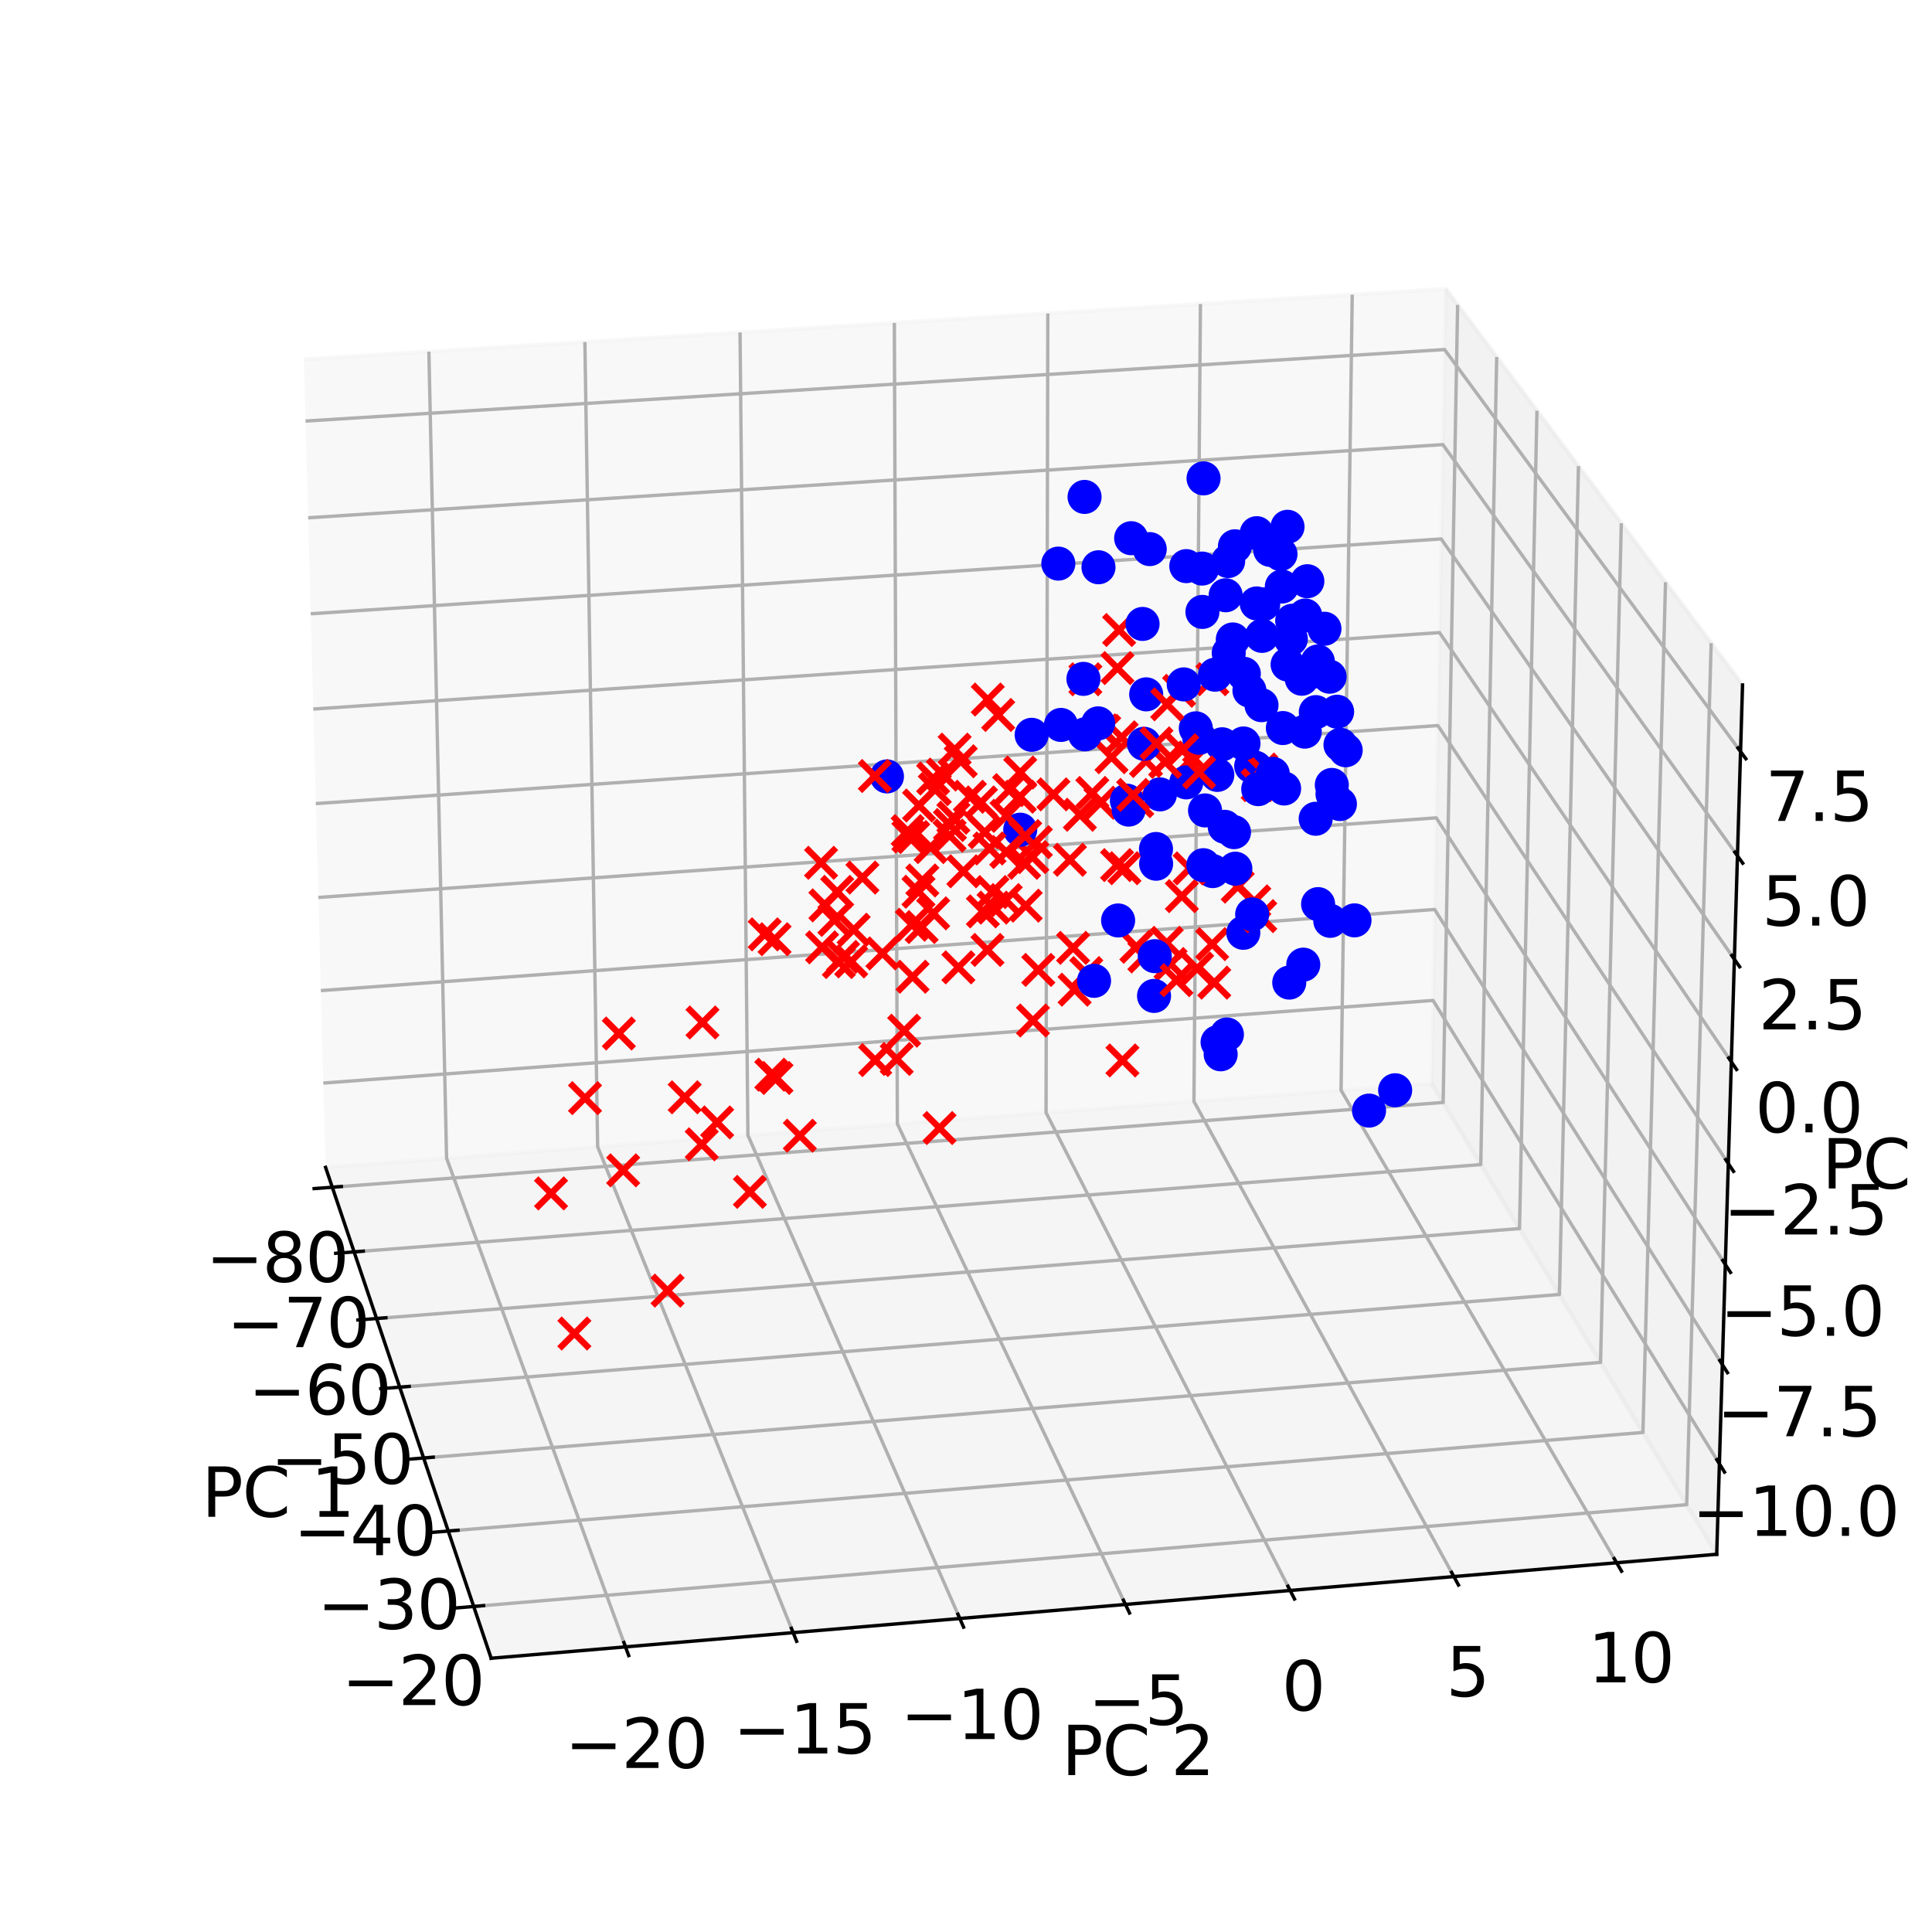 <?xml version="1.0" encoding="utf-8" standalone="no"?>
<!DOCTYPE svg PUBLIC "-//W3C//DTD SVG 1.1//EN"
  "http://www.w3.org/Graphics/SVG/1.1/DTD/svg11.dtd">
<svg xmlns:xlink="http://www.w3.org/1999/xlink" width="457.92pt" height="457.92pt" viewBox="0 0 457.92 457.92" xmlns="http://www.w3.org/2000/svg" version="1.1">
 <defs>
  <style type="text/css">*{stroke-linejoin: round; stroke-linecap: butt}</style>
 </defs>
 <g id="figure_1">
  <g id="patch_1">
   <path d="M 0 457.92 
L 457.92 457.92 
L 457.92 0 
L 0 0 
z
" style="fill: #ffffff"/>
  </g>
  <g id="patch_2">
   <path d="M 7.2 450.72 
L 450.72 450.72 
L 450.72 7.2 
L 7.2 7.2 
z
" style="fill: #ffffff"/>
  </g>
  <g id="pane3d_1">
   <g id="patch_3">
    <path d="M 77.169 276.682 
L 339.308 256.772 
L 342.638 68.471 
L 72.03 85.167 
" style="fill: #f2f2f2; opacity: 0.5; stroke: #f2f2f2; stroke-linejoin: miter"/>
   </g>
  </g>
  <g id="pane3d_2">
   <g id="patch_4">
    <path d="M 339.308 256.772 
L 406.892 368.39 
L 413.012 162.348 
L 342.638 68.471 
" style="fill: #e6e6e6; opacity: 0.5; stroke: #e6e6e6; stroke-linejoin: miter"/>
   </g>
  </g>
  <g id="pane3d_3">
   <g id="patch_5">
    <path d="M 77.169 276.682 
L 116.414 393.036 
L 406.892 368.39 
L 339.308 256.772 
" style="fill: #ececec; opacity: 0.5; stroke: #ececec; stroke-linejoin: miter"/>
   </g>
  </g>
  <g id="grid3d_1">
   <g id="Line3DCollection_1">
    <path d="M 78.758 281.394 
L 342.05 261.301 
L 345.484 72.267 
" style="fill: none; stroke: #b0b0b0; stroke-width: 0.8"/>
    <path d="M 83.927 296.719 
L 350.967 276.028 
L 354.744 84.619 
" style="fill: none; stroke: #b0b0b0; stroke-width: 0.8"/>
    <path d="M 89.253 312.509 
L 360.15 291.193 
L 364.287 97.349 
" style="fill: none; stroke: #b0b0b0; stroke-width: 0.8"/>
    <path d="M 94.742 328.784 
L 369.608 306.814 
L 374.128 110.477 
" style="fill: none; stroke: #b0b0b0; stroke-width: 0.8"/>
    <path d="M 100.403 345.568 
L 379.356 322.914 
L 384.28 124.019 
" style="fill: none; stroke: #b0b0b0; stroke-width: 0.8"/>
    <path d="M 106.244 362.885 
L 389.407 339.513 
L 394.758 137.997 
" style="fill: none; stroke: #b0b0b0; stroke-width: 0.8"/>
    <path d="M 112.273 380.76 
L 399.776 356.637 
L 405.578 152.432 
" style="fill: none; stroke: #b0b0b0; stroke-width: 0.8"/>
   </g>
  </g>
  <g id="grid3d_2">
   <g id="Line3DCollection_2">
    <path d="M 101.651 83.34 
L 105.847 274.504 
L 148.255 390.334 
" style="fill: none; stroke: #b0b0b0; stroke-width: 0.8"/>
    <path d="M 138.629 81.058 
L 141.653 271.785 
L 187.988 386.963 
" style="fill: none; stroke: #b0b0b0; stroke-width: 0.8"/>
    <path d="M 175.404 78.789 
L 177.268 269.08 
L 227.486 383.612 
" style="fill: none; stroke: #b0b0b0; stroke-width: 0.8"/>
    <path d="M 211.977 76.533 
L 212.694 266.389 
L 266.751 380.281 
" style="fill: none; stroke: #b0b0b0; stroke-width: 0.8"/>
    <path d="M 248.351 74.288 
L 247.933 263.712 
L 305.785 376.969 
" style="fill: none; stroke: #b0b0b0; stroke-width: 0.8"/>
    <path d="M 284.526 72.056 
L 282.987 261.05 
L 344.59 373.676 
" style="fill: none; stroke: #b0b0b0; stroke-width: 0.8"/>
    <path d="M 320.506 69.836 
L 317.855 258.401 
L 383.169 370.403 
" style="fill: none; stroke: #b0b0b0; stroke-width: 0.8"/>
   </g>
  </g>
  <g id="grid3d_3">
   <g id="Line3DCollection_3">
    <path d="M 407.529 346.952 
L 339.656 237.117 
L 76.633 256.703 
" style="fill: none; stroke: #b0b0b0; stroke-width: 0.8"/>
    <path d="M 408.228 323.421 
L 340.037 215.56 
L 76.045 234.788 
" style="fill: none; stroke: #b0b0b0; stroke-width: 0.8"/>
    <path d="M 408.933 299.699 
L 340.421 193.846 
L 75.452 212.71 
" style="fill: none; stroke: #b0b0b0; stroke-width: 0.8"/>
    <path d="M 409.643 275.783 
L 340.808 171.973 
L 74.855 190.466 
" style="fill: none; stroke: #b0b0b0; stroke-width: 0.8"/>
    <path d="M 410.359 251.671 
L 341.197 149.938 
L 74.254 168.055 
" style="fill: none; stroke: #b0b0b0; stroke-width: 0.8"/>
    <path d="M 411.081 227.361 
L 341.59 127.74 
L 73.648 145.475 
" style="fill: none; stroke: #b0b0b0; stroke-width: 0.8"/>
    <path d="M 411.809 202.849 
L 341.986 105.378 
L 73.038 122.724 
" style="fill: none; stroke: #b0b0b0; stroke-width: 0.8"/>
    <path d="M 412.544 178.134 
L 342.384 82.85 
L 72.422 99.801 
" style="fill: none; stroke: #b0b0b0; stroke-width: 0.8"/>
   </g>
  </g>
  <g id="axis3d_1">
   <g id="line2d_1">
    <path d="M 77.169 276.682 
L 116.414 393.036 
" style="fill: none; stroke: #000000; stroke-width: 0.8; stroke-linecap: square"/>
   </g>
   <g id="xtick_1">
    <g id="line2d_2">
     <path d="M 80.906 281.23 
L 74.46 281.722 
" style="fill: none; stroke: #000000; stroke-width: 0.8; stroke-linecap: square"/>
    </g>
    <g id="text_1">
     <!-- −80 -->
     <g transform="translate(48.759 303.834) scale(0.16 -0.16)">
      <defs>
       <path id="DejaVuSans-2212" d="M 678 2272 
L 4684 2272 
L 4684 1741 
L 678 1741 
L 678 2272 
z
" transform="scale(0.016)"/>
       <path id="DejaVuSans-38" d="M 2034 2216 
Q 1584 2216 1326 1975 
Q 1069 1734 1069 1313 
Q 1069 891 1326 650 
Q 1584 409 2034 409 
Q 2484 409 2743 651 
Q 3003 894 3003 1313 
Q 3003 1734 2745 1975 
Q 2488 2216 2034 2216 
z
M 1403 2484 
Q 997 2584 770 2862 
Q 544 3141 544 3541 
Q 544 4100 942 4425 
Q 1341 4750 2034 4750 
Q 2731 4750 3128 4425 
Q 3525 4100 3525 3541 
Q 3525 3141 3298 2862 
Q 3072 2584 2669 2484 
Q 3125 2378 3379 2068 
Q 3634 1759 3634 1313 
Q 3634 634 3220 271 
Q 2806 -91 2034 -91 
Q 1263 -91 848 271 
Q 434 634 434 1313 
Q 434 1759 690 2068 
Q 947 2378 1403 2484 
z
M 1172 3481 
Q 1172 3119 1398 2916 
Q 1625 2713 2034 2713 
Q 2441 2713 2670 2916 
Q 2900 3119 2900 3481 
Q 2900 3844 2670 4047 
Q 2441 4250 2034 4250 
Q 1625 4250 1398 4047 
Q 1172 3844 1172 3481 
z
" transform="scale(0.016)"/>
       <path id="DejaVuSans-30" d="M 2034 4250 
Q 1547 4250 1301 3770 
Q 1056 3291 1056 2328 
Q 1056 1369 1301 889 
Q 1547 409 2034 409 
Q 2525 409 2770 889 
Q 3016 1369 3016 2328 
Q 3016 3291 2770 3770 
Q 2525 4250 2034 4250 
z
M 2034 4750 
Q 2819 4750 3233 4129 
Q 3647 3509 3647 2328 
Q 3647 1150 3233 529 
Q 2819 -91 2034 -91 
Q 1250 -91 836 529 
Q 422 1150 422 2328 
Q 422 3509 836 4129 
Q 1250 4750 2034 4750 
z
" transform="scale(0.016)"/>
      </defs>
      <use xlink:href="#DejaVuSans-2212"/>
      <use xlink:href="#DejaVuSans-38" transform="translate(83.789 0)"/>
      <use xlink:href="#DejaVuSans-30" transform="translate(147.412 0)"/>
     </g>
    </g>
   </g>
   <g id="xtick_2">
    <g id="line2d_3">
     <path d="M 86.106 296.55 
L 79.566 297.057 
" style="fill: none; stroke: #000000; stroke-width: 0.8; stroke-linecap: square"/>
    </g>
    <g id="text_2">
     <!-- −70 -->
     <g transform="translate(53.73 319.304) scale(0.16 -0.16)">
      <defs>
       <path id="DejaVuSans-37" d="M 525 4666 
L 3525 4666 
L 3525 4397 
L 1831 0 
L 1172 0 
L 2766 4134 
L 525 4134 
L 525 4666 
z
" transform="scale(0.016)"/>
      </defs>
      <use xlink:href="#DejaVuSans-2212"/>
      <use xlink:href="#DejaVuSans-37" transform="translate(83.789 0)"/>
      <use xlink:href="#DejaVuSans-30" transform="translate(147.412 0)"/>
     </g>
    </g>
   </g>
   <g id="xtick_3">
    <g id="line2d_4">
     <path d="M 91.464 312.335 
L 84.828 312.857 
" style="fill: none; stroke: #000000; stroke-width: 0.8; stroke-linecap: square"/>
    </g>
    <g id="text_3">
     <!-- −60 -->
     <g transform="translate(58.85 335.242) scale(0.16 -0.16)">
      <defs>
       <path id="DejaVuSans-36" d="M 2113 2584 
Q 1688 2584 1439 2293 
Q 1191 2003 1191 1497 
Q 1191 994 1439 701 
Q 1688 409 2113 409 
Q 2538 409 2786 701 
Q 3034 994 3034 1497 
Q 3034 2003 2786 2293 
Q 2538 2584 2113 2584 
z
M 3366 4563 
L 3366 3988 
Q 3128 4100 2886 4159 
Q 2644 4219 2406 4219 
Q 1781 4219 1451 3797 
Q 1122 3375 1075 2522 
Q 1259 2794 1537 2939 
Q 1816 3084 2150 3084 
Q 2853 3084 3261 2657 
Q 3669 2231 3669 1497 
Q 3669 778 3244 343 
Q 2819 -91 2113 -91 
Q 1303 -91 875 529 
Q 447 1150 447 2328 
Q 447 3434 972 4092 
Q 1497 4750 2381 4750 
Q 2619 4750 2861 4703 
Q 3103 4656 3366 4563 
z
" transform="scale(0.016)"/>
      </defs>
      <use xlink:href="#DejaVuSans-2212"/>
      <use xlink:href="#DejaVuSans-36" transform="translate(83.789 0)"/>
      <use xlink:href="#DejaVuSans-30" transform="translate(147.412 0)"/>
     </g>
    </g>
   </g>
   <g id="xtick_4">
    <g id="line2d_5">
     <path d="M 96.987 328.605 
L 90.251 329.143 
" style="fill: none; stroke: #000000; stroke-width: 0.8; stroke-linecap: square"/>
    </g>
    <g id="text_4">
     <!-- −50 -->
     <g transform="translate(64.129 351.67) scale(0.16 -0.16)">
      <defs>
       <path id="DejaVuSans-35" d="M 691 4666 
L 3169 4666 
L 3169 4134 
L 1269 4134 
L 1269 2991 
Q 1406 3038 1543 3061 
Q 1681 3084 1819 3084 
Q 2600 3084 3056 2656 
Q 3513 2228 3513 1497 
Q 3513 744 3044 326 
Q 2575 -91 1722 -91 
Q 1428 -91 1123 -41 
Q 819 9 494 109 
L 494 744 
Q 775 591 1075 516 
Q 1375 441 1709 441 
Q 2250 441 2565 725 
Q 2881 1009 2881 1497 
Q 2881 1984 2565 2268 
Q 2250 2553 1709 2553 
Q 1456 2553 1204 2497 
Q 953 2441 691 2322 
L 691 4666 
z
" transform="scale(0.016)"/>
      </defs>
      <use xlink:href="#DejaVuSans-2212"/>
      <use xlink:href="#DejaVuSans-35" transform="translate(83.789 0)"/>
      <use xlink:href="#DejaVuSans-30" transform="translate(147.412 0)"/>
     </g>
    </g>
   </g>
   <g id="xtick_5">
    <g id="line2d_6">
     <path d="M 102.682 345.383 
L 95.844 345.938 
" style="fill: none; stroke: #000000; stroke-width: 0.8; stroke-linecap: square"/>
    </g>
    <g id="text_5">
     <!-- −40 -->
     <g transform="translate(69.572 368.611) scale(0.16 -0.16)">
      <defs>
       <path id="DejaVuSans-34" d="M 2419 4116 
L 825 1625 
L 2419 1625 
L 2419 4116 
z
M 2253 4666 
L 3047 4666 
L 3047 1625 
L 3713 1625 
L 3713 1100 
L 3047 1100 
L 3047 0 
L 2419 0 
L 2419 1100 
L 313 1100 
L 313 1709 
L 2253 4666 
z
" transform="scale(0.016)"/>
      </defs>
      <use xlink:href="#DejaVuSans-2212"/>
      <use xlink:href="#DejaVuSans-34" transform="translate(83.789 0)"/>
      <use xlink:href="#DejaVuSans-30" transform="translate(147.412 0)"/>
     </g>
    </g>
   </g>
   <g id="xtick_6">
    <g id="line2d_7">
     <path d="M 108.558 362.694 
L 101.614 363.267 
" style="fill: none; stroke: #000000; stroke-width: 0.8; stroke-linecap: square"/>
    </g>
    <g id="text_6">
     <!-- −30 -->
     <g transform="translate(75.188 386.089) scale(0.16 -0.16)">
      <defs>
       <path id="DejaVuSans-33" d="M 2597 2516 
Q 3050 2419 3304 2112 
Q 3559 1806 3559 1356 
Q 3559 666 3084 287 
Q 2609 -91 1734 -91 
Q 1441 -91 1130 -33 
Q 819 25 488 141 
L 488 750 
Q 750 597 1062 519 
Q 1375 441 1716 441 
Q 2309 441 2620 675 
Q 2931 909 2931 1356 
Q 2931 1769 2642 2001 
Q 2353 2234 1838 2234 
L 1294 2234 
L 1294 2753 
L 1863 2753 
Q 2328 2753 2575 2939 
Q 2822 3125 2822 3475 
Q 2822 3834 2567 4026 
Q 2313 4219 1838 4219 
Q 1578 4219 1281 4162 
Q 984 4106 628 3988 
L 628 4550 
Q 988 4650 1302 4700 
Q 1616 4750 1894 4750 
Q 2613 4750 3031 4423 
Q 3450 4097 3450 3541 
Q 3450 3153 3228 2886 
Q 3006 2619 2597 2516 
z
" transform="scale(0.016)"/>
      </defs>
      <use xlink:href="#DejaVuSans-2212"/>
      <use xlink:href="#DejaVuSans-33" transform="translate(83.789 0)"/>
      <use xlink:href="#DejaVuSans-30" transform="translate(147.412 0)"/>
     </g>
    </g>
   </g>
   <g id="xtick_7">
    <g id="line2d_8">
     <path d="M 114.623 380.562 
L 107.571 381.154 
" style="fill: none; stroke: #000000; stroke-width: 0.8; stroke-linecap: square"/>
    </g>
    <g id="text_7">
     <!-- −20 -->
     <g transform="translate(80.985 404.131) scale(0.16 -0.16)">
      <defs>
       <path id="DejaVuSans-32" d="M 1228 531 
L 3431 531 
L 3431 0 
L 469 0 
L 469 531 
Q 828 903 1448 1529 
Q 2069 2156 2228 2338 
Q 2531 2678 2651 2914 
Q 2772 3150 2772 3378 
Q 2772 3750 2511 3984 
Q 2250 4219 1831 4219 
Q 1534 4219 1204 4116 
Q 875 4013 500 3803 
L 500 4441 
Q 881 4594 1212 4672 
Q 1544 4750 1819 4750 
Q 2544 4750 2975 4387 
Q 3406 4025 3406 3419 
Q 3406 3131 3298 2873 
Q 3191 2616 2906 2266 
Q 2828 2175 2409 1742 
Q 1991 1309 1228 531 
z
" transform="scale(0.016)"/>
      </defs>
      <use xlink:href="#DejaVuSans-2212"/>
      <use xlink:href="#DejaVuSans-32" transform="translate(83.789 0)"/>
      <use xlink:href="#DejaVuSans-30" transform="translate(147.412 0)"/>
     </g>
    </g>
   </g>
   <g id="text_8">
    <!-- PC 1 -->
    <g transform="translate(47.784 359.507) scale(0.16 -0.16)">
     <defs>
      <path id="DejaVuSans-50" d="M 1259 4147 
L 1259 2394 
L 2053 2394 
Q 2494 2394 2734 2622 
Q 2975 2850 2975 3272 
Q 2975 3691 2734 3919 
Q 2494 4147 2053 4147 
L 1259 4147 
z
M 628 4666 
L 2053 4666 
Q 2838 4666 3239 4311 
Q 3641 3956 3641 3272 
Q 3641 2581 3239 2228 
Q 2838 1875 2053 1875 
L 1259 1875 
L 1259 0 
L 628 0 
L 628 4666 
z
" transform="scale(0.016)"/>
      <path id="DejaVuSans-43" d="M 4122 4306 
L 4122 3641 
Q 3803 3938 3442 4084 
Q 3081 4231 2675 4231 
Q 1875 4231 1450 3742 
Q 1025 3253 1025 2328 
Q 1025 1406 1450 917 
Q 1875 428 2675 428 
Q 3081 428 3442 575 
Q 3803 722 4122 1019 
L 4122 359 
Q 3791 134 3420 21 
Q 3050 -91 2638 -91 
Q 1578 -91 968 557 
Q 359 1206 359 2328 
Q 359 3453 968 4101 
Q 1578 4750 2638 4750 
Q 3056 4750 3426 4639 
Q 3797 4528 4122 4306 
z
" transform="scale(0.016)"/>
      <path id="DejaVuSans-20" transform="scale(0.016)"/>
      <path id="DejaVuSans-31" d="M 794 531 
L 1825 531 
L 1825 4091 
L 703 3866 
L 703 4441 
L 1819 4666 
L 2450 4666 
L 2450 531 
L 3481 531 
L 3481 0 
L 794 0 
L 794 531 
z
" transform="scale(0.016)"/>
     </defs>
     <use xlink:href="#DejaVuSans-50"/>
     <use xlink:href="#DejaVuSans-43" transform="translate(60.303 0)"/>
     <use xlink:href="#DejaVuSans-20" transform="translate(130.127 0)"/>
     <use xlink:href="#DejaVuSans-31" transform="translate(161.914 0)"/>
    </g>
   </g>
  </g>
  <g id="axis3d_2">
   <g id="line2d_9">
    <path d="M 406.892 368.39 
L 116.414 393.036 
" style="fill: none; stroke: #000000; stroke-width: 0.8; stroke-linecap: square"/>
   </g>
   <g id="xtick_8">
    <g id="line2d_10">
     <path d="M 147.877 389.303 
L 149.012 392.402 
" style="fill: none; stroke: #000000; stroke-width: 0.8; stroke-linecap: square"/>
    </g>
    <g id="text_9">
     <!-- −20 -->
     <g transform="translate(133.883 419.039) scale(0.16 -0.16)">
      <use xlink:href="#DejaVuSans-2212"/>
      <use xlink:href="#DejaVuSans-32" transform="translate(83.789 0)"/>
      <use xlink:href="#DejaVuSans-30" transform="translate(147.412 0)"/>
     </g>
    </g>
   </g>
   <g id="xtick_9">
    <g id="line2d_11">
     <path d="M 187.576 385.938 
L 188.815 389.018 
" style="fill: none; stroke: #000000; stroke-width: 0.8; stroke-linecap: square"/>
    </g>
    <g id="text_10">
     <!-- −15 -->
     <g transform="translate(173.764 415.606) scale(0.16 -0.16)">
      <use xlink:href="#DejaVuSans-2212"/>
      <use xlink:href="#DejaVuSans-31" transform="translate(83.789 0)"/>
      <use xlink:href="#DejaVuSans-35" transform="translate(147.412 0)"/>
     </g>
    </g>
   </g>
   <g id="xtick_10">
    <g id="line2d_12">
     <path d="M 227.04 382.593 
L 228.382 385.655 
" style="fill: none; stroke: #000000; stroke-width: 0.8; stroke-linecap: square"/>
    </g>
    <g id="text_11">
     <!-- −10 -->
     <g transform="translate(213.409 412.193) scale(0.16 -0.16)">
      <use xlink:href="#DejaVuSans-2212"/>
      <use xlink:href="#DejaVuSans-31" transform="translate(83.789 0)"/>
      <use xlink:href="#DejaVuSans-30" transform="translate(147.412 0)"/>
     </g>
    </g>
   </g>
   <g id="xtick_11">
    <g id="line2d_13">
     <path d="M 266.271 379.268 
L 267.715 382.312 
" style="fill: none; stroke: #000000; stroke-width: 0.8; stroke-linecap: square"/>
    </g>
    <g id="text_12">
     <!-- −5 -->
     <g transform="translate(257.908 408.8) scale(0.16 -0.16)">
      <use xlink:href="#DejaVuSans-2212"/>
      <use xlink:href="#DejaVuSans-35" transform="translate(83.789 0)"/>
     </g>
    </g>
   </g>
   <g id="xtick_12">
    <g id="line2d_14">
     <path d="M 305.271 375.962 
L 306.817 378.988 
" style="fill: none; stroke: #000000; stroke-width: 0.8; stroke-linecap: square"/>
    </g>
    <g id="text_13">
     <!-- 0 -->
     <g transform="translate(303.788 405.427) scale(0.16 -0.16)">
      <use xlink:href="#DejaVuSans-30"/>
     </g>
    </g>
   </g>
   <g id="xtick_13">
    <g id="line2d_15">
     <path d="M 344.043 372.675 
L 345.688 375.684 
" style="fill: none; stroke: #000000; stroke-width: 0.8; stroke-linecap: square"/>
    </g>
    <g id="text_14">
     <!-- 5 -->
     <g transform="translate(342.734 402.073) scale(0.16 -0.16)">
      <use xlink:href="#DejaVuSans-35"/>
     </g>
    </g>
   </g>
   <g id="xtick_14">
    <g id="line2d_16">
     <path d="M 382.588 369.408 
L 384.332 372.399 
" style="fill: none; stroke: #000000; stroke-width: 0.8; stroke-linecap: square"/>
    </g>
    <g id="text_15">
     <!-- 10 -->
     <g transform="translate(376.362 398.74) scale(0.16 -0.16)">
      <use xlink:href="#DejaVuSans-31"/>
      <use xlink:href="#DejaVuSans-30" transform="translate(63.623 0)"/>
     </g>
    </g>
   </g>
   <g id="text_16">
    <!-- PC 2 -->
    <g transform="translate(251.615 420.737) scale(0.16 -0.16)">
     <use xlink:href="#DejaVuSans-50"/>
     <use xlink:href="#DejaVuSans-43" transform="translate(60.303 0)"/>
     <use xlink:href="#DejaVuSans-20" transform="translate(130.127 0)"/>
     <use xlink:href="#DejaVuSans-32" transform="translate(161.914 0)"/>
    </g>
   </g>
  </g>
  <g id="axis3d_3">
   <g id="line2d_17">
    <path d="M 406.892 368.39 
L 413.012 162.348 
" style="fill: none; stroke: #000000; stroke-width: 0.8; stroke-linecap: square"/>
   </g>
   <g id="xtick_15">
    <g id="line2d_18">
     <path d="M 406.926 345.976 
L 408.738 348.909 
" style="fill: none; stroke: #000000; stroke-width: 0.8; stroke-linecap: square"/>
    </g>
    <g id="text_17">
     <!-- −10.0 -->
     <g transform="translate(401.05 364.029) scale(0.16 -0.16)">
      <defs>
       <path id="DejaVuSans-2e" d="M 684 794 
L 1344 794 
L 1344 0 
L 684 0 
L 684 794 
z
" transform="scale(0.016)"/>
      </defs>
      <use xlink:href="#DejaVuSans-2212"/>
      <use xlink:href="#DejaVuSans-31" transform="translate(83.789 0)"/>
      <use xlink:href="#DejaVuSans-30" transform="translate(147.412 0)"/>
      <use xlink:href="#DejaVuSans-2e" transform="translate(211.035 0)"/>
      <use xlink:href="#DejaVuSans-30" transform="translate(242.822 0)"/>
     </g>
    </g>
   </g>
   <g id="xtick_16">
    <g id="line2d_19">
     <path d="M 407.622 322.462 
L 409.444 325.344 
" style="fill: none; stroke: #000000; stroke-width: 0.8; stroke-linecap: square"/>
    </g>
    <g id="text_18">
     <!-- −7.5 -->
     <g transform="translate(406.915 340.412) scale(0.16 -0.16)">
      <use xlink:href="#DejaVuSans-2212"/>
      <use xlink:href="#DejaVuSans-37" transform="translate(83.789 0)"/>
      <use xlink:href="#DejaVuSans-2e" transform="translate(147.412 0)"/>
      <use xlink:href="#DejaVuSans-35" transform="translate(179.199 0)"/>
     </g>
    </g>
   </g>
   <g id="xtick_17">
    <g id="line2d_20">
     <path d="M 408.323 298.758 
L 410.154 301.587 
" style="fill: none; stroke: #000000; stroke-width: 0.8; stroke-linecap: square"/>
    </g>
    <g id="text_19">
     <!-- −5.0 -->
     <g transform="translate(407.697 316.602) scale(0.16 -0.16)">
      <use xlink:href="#DejaVuSans-2212"/>
      <use xlink:href="#DejaVuSans-35" transform="translate(83.789 0)"/>
      <use xlink:href="#DejaVuSans-2e" transform="translate(147.412 0)"/>
      <use xlink:href="#DejaVuSans-30" transform="translate(179.199 0)"/>
     </g>
    </g>
   </g>
   <g id="xtick_18">
    <g id="line2d_21">
     <path d="M 409.031 274.86 
L 410.871 277.635 
" style="fill: none; stroke: #000000; stroke-width: 0.8; stroke-linecap: square"/>
    </g>
    <g id="text_20">
     <!-- −2.5 -->
     <g transform="translate(408.486 292.596) scale(0.16 -0.16)">
      <use xlink:href="#DejaVuSans-2212"/>
      <use xlink:href="#DejaVuSans-32" transform="translate(83.789 0)"/>
      <use xlink:href="#DejaVuSans-2e" transform="translate(147.412 0)"/>
      <use xlink:href="#DejaVuSans-35" transform="translate(179.199 0)"/>
     </g>
    </g>
   </g>
   <g id="xtick_19">
    <g id="line2d_22">
     <path d="M 409.744 250.766 
L 411.594 253.487 
" style="fill: none; stroke: #000000; stroke-width: 0.8; stroke-linecap: square"/>
    </g>
    <g id="text_21">
     <!-- 0.0 -->
     <g transform="translate(415.984 268.393) scale(0.16 -0.16)">
      <use xlink:href="#DejaVuSans-30"/>
      <use xlink:href="#DejaVuSans-2e" transform="translate(63.623 0)"/>
      <use xlink:href="#DejaVuSans-30" transform="translate(95.41 0)"/>
     </g>
    </g>
   </g>
   <g id="xtick_20">
    <g id="line2d_23">
     <path d="M 410.463 226.474 
L 412.322 229.14 
" style="fill: none; stroke: #000000; stroke-width: 0.8; stroke-linecap: square"/>
    </g>
    <g id="text_22">
     <!-- 2.5 -->
     <g transform="translate(416.785 243.99) scale(0.16 -0.16)">
      <use xlink:href="#DejaVuSans-32"/>
      <use xlink:href="#DejaVuSans-2e" transform="translate(63.623 0)"/>
      <use xlink:href="#DejaVuSans-35" transform="translate(95.41 0)"/>
     </g>
    </g>
   </g>
   <g id="xtick_21">
    <g id="line2d_24">
     <path d="M 411.187 201.981 
L 413.057 204.59 
" style="fill: none; stroke: #000000; stroke-width: 0.8; stroke-linecap: square"/>
    </g>
    <g id="text_23">
     <!-- 5.0 -->
     <g transform="translate(417.593 219.384) scale(0.16 -0.16)">
      <use xlink:href="#DejaVuSans-35"/>
      <use xlink:href="#DejaVuSans-2e" transform="translate(63.623 0)"/>
      <use xlink:href="#DejaVuSans-30" transform="translate(95.41 0)"/>
     </g>
    </g>
   </g>
   <g id="xtick_22">
    <g id="line2d_25">
     <path d="M 411.918 177.285 
L 413.798 179.837 
" style="fill: none; stroke: #000000; stroke-width: 0.8; stroke-linecap: square"/>
    </g>
    <g id="text_24">
     <!-- 7.5 -->
     <g transform="translate(418.408 194.572) scale(0.16 -0.16)">
      <use xlink:href="#DejaVuSans-37"/>
      <use xlink:href="#DejaVuSans-2e" transform="translate(63.623 0)"/>
      <use xlink:href="#DejaVuSans-35" transform="translate(95.41 0)"/>
     </g>
    </g>
   </g>
   <g id="text_25">
    <!-- PC 3 -->
    <g transform="translate(431.846 281.69) scale(0.16 -0.16)">
     <use xlink:href="#DejaVuSans-50"/>
     <use xlink:href="#DejaVuSans-43" transform="translate(60.303 0)"/>
     <use xlink:href="#DejaVuSans-20" transform="translate(130.127 0)"/>
     <use xlink:href="#DejaVuSans-33" transform="translate(161.914 0)"/>
    </g>
   </g>
  </g>
  <g id="axes_1">
   <g id="Path3DCollection_1">
    <defs>
     <path id="m366eaba059" d="M 0 3.536 
C 0.938 3.536 1.837 3.163 2.5 2.5 
C 3.163 1.837 3.536 0.938 3.536 0 
C 3.536 -0.938 3.163 -1.837 2.5 -2.5 
C 1.837 -3.163 0.938 -3.536 0 -3.536 
C -0.938 -3.536 -1.837 -3.163 -2.5 -2.5 
C -3.163 -1.837 -3.536 -0.938 -3.536 0 
C -3.536 0.938 -3.163 1.837 -2.5 2.5 
C -1.837 3.163 -0.938 3.536 0 3.536 
z
" style="stroke: #0000ff"/>
    </defs>
    <g clip-path="url(#p637561c7a5)">
     <use xlink:href="#m366eaba059" x="330.676" y="258.413" style="fill: #0000ff; stroke: #0000ff"/>
    </g>
   </g>
   <g id="Path3DCollection_2">
    <g clip-path="url(#p637561c7a5)">
     <use xlink:href="#m366eaba059" x="324.488" y="263.232" style="fill: #0000ff; stroke: #0000ff"/>
    </g>
   </g>
   <g id="Path3DCollection_3">
    <g clip-path="url(#p637561c7a5)">
     <use xlink:href="#m366eaba059" x="318.953" y="177.824" style="fill: #0000ff; stroke: #0000ff"/>
    </g>
   </g>
   <g id="Path3DCollection_4">
    <g clip-path="url(#p637561c7a5)">
     <use xlink:href="#m366eaba059" x="317.715" y="176.534" style="fill: #0000ff; stroke: #0000ff"/>
    </g>
   </g>
   <g id="Path3DCollection_5">
    <g clip-path="url(#p637561c7a5)">
     <use xlink:href="#m366eaba059" x="317.587" y="190.572" style="fill: #0000ff; stroke: #0000ff"/>
    </g>
   </g>
   <g id="Path3DCollection_6">
    <defs>
     <path id="m3feb214435" d="M -3.536 3.536 
L 3.536 -3.536 
M -3.536 -3.536 
L 3.536 3.536 
" style="stroke: #ff0000; stroke-width: 1.5"/>
    </defs>
    <g clip-path="url(#p637561c7a5)">
     <use xlink:href="#m3feb214435" x="287.302" y="223.781" style="fill: #ff0000; stroke: #ff0000; stroke-width: 1.5"/>
    </g>
   </g>
   <g id="Path3DCollection_7">
    <g clip-path="url(#p637561c7a5)">
     <use xlink:href="#m366eaba059" x="304.063" y="172.56" style="fill: #0000ff; stroke: #0000ff"/>
    </g>
   </g>
   <g id="Path3DCollection_8">
    <g clip-path="url(#p637561c7a5)">
     <use xlink:href="#m366eaba059" x="315.148" y="160.395" style="fill: #0000ff; stroke: #0000ff"/>
    </g>
   </g>
   <g id="Path3DCollection_9">
    <g clip-path="url(#p637561c7a5)">
     <use xlink:href="#m366eaba059" x="321.042" y="218.144" style="fill: #0000ff; stroke: #0000ff"/>
    </g>
   </g>
   <g id="Path3DCollection_10">
    <g clip-path="url(#p637561c7a5)">
     <use xlink:href="#m366eaba059" x="294.686" y="221.097" style="fill: #0000ff; stroke: #0000ff"/>
    </g>
   </g>
   <g id="Path3DCollection_11">
    <g clip-path="url(#p637561c7a5)">
     <use xlink:href="#m3feb214435" x="279.459" y="163.733" style="fill: #ff0000; stroke: #ff0000; stroke-width: 1.5"/>
    </g>
   </g>
   <g id="Path3DCollection_12">
    <g clip-path="url(#p637561c7a5)">
     <use xlink:href="#m366eaba059" x="311.87" y="168.787" style="fill: #0000ff; stroke: #0000ff"/>
    </g>
   </g>
   <g id="Path3DCollection_13">
    <g clip-path="url(#p637561c7a5)">
     <use xlink:href="#m3feb214435" x="277.445" y="228.49" style="fill: #ff0000; stroke: #ff0000; stroke-width: 1.5"/>
    </g>
   </g>
   <g id="Path3DCollection_14">
    <g clip-path="url(#p637561c7a5)">
     <use xlink:href="#m366eaba059" x="296.56" y="181.575" style="fill: #0000ff; stroke: #0000ff"/>
    </g>
   </g>
   <g id="Path3DCollection_15">
    <g clip-path="url(#p637561c7a5)">
     <use xlink:href="#m3feb214435" x="293.361" y="210.158" style="fill: #ff0000; stroke: #ff0000; stroke-width: 1.5"/>
    </g>
   </g>
   <g id="Path3DCollection_16">
    <g clip-path="url(#p637561c7a5)">
     <use xlink:href="#m366eaba059" x="313.921" y="149.024" style="fill: #0000ff; stroke: #0000ff"/>
    </g>
   </g>
   <g id="Path3DCollection_17">
    <g clip-path="url(#p637561c7a5)">
     <use xlink:href="#m366eaba059" x="283.43" y="172.629" style="fill: #0000ff; stroke: #0000ff"/>
    </g>
   </g>
   <g id="Path3DCollection_18">
    <g clip-path="url(#p637561c7a5)">
     <use xlink:href="#m3feb214435" x="287.799" y="232.908" style="fill: #ff0000; stroke: #ff0000; stroke-width: 1.5"/>
    </g>
   </g>
   <g id="Path3DCollection_19">
    <g clip-path="url(#p637561c7a5)">
     <use xlink:href="#m366eaba059" x="312.413" y="214.293" style="fill: #0000ff; stroke: #0000ff"/>
    </g>
   </g>
   <g id="Path3DCollection_20">
    <g clip-path="url(#p637561c7a5)">
     <use xlink:href="#m366eaba059" x="311.842" y="194.059" style="fill: #0000ff; stroke: #0000ff"/>
    </g>
   </g>
   <g id="Path3DCollection_21">
    <g clip-path="url(#p637561c7a5)">
     <use xlink:href="#m366eaba059" x="297.578" y="181.975" style="fill: #0000ff; stroke: #0000ff"/>
    </g>
   </g>
   <g id="Path3DCollection_22">
    <g clip-path="url(#p637561c7a5)">
     <use xlink:href="#m3feb214435" x="298.701" y="217.139" style="fill: #ff0000; stroke: #ff0000; stroke-width: 1.5"/>
    </g>
   </g>
   <g id="Path3DCollection_23">
    <g clip-path="url(#p637561c7a5)">
     <use xlink:href="#m366eaba059" x="308.902" y="228.641" style="fill: #0000ff; stroke: #0000ff"/>
    </g>
   </g>
   <g id="Path3DCollection_24">
    <g clip-path="url(#p637561c7a5)">
     <use xlink:href="#m366eaba059" x="316.923" y="168.692" style="fill: #0000ff; stroke: #0000ff"/>
    </g>
   </g>
   <g id="Path3DCollection_25">
    <g clip-path="url(#p637561c7a5)">
     <use xlink:href="#m3feb214435" x="298.943" y="182.394" style="fill: #ff0000; stroke: #ff0000; stroke-width: 1.5"/>
    </g>
   </g>
   <g id="Path3DCollection_26">
    <g clip-path="url(#p637561c7a5)">
     <use xlink:href="#m3feb214435" x="298.085" y="186.092" style="fill: #ff0000; stroke: #ff0000; stroke-width: 1.5"/>
    </g>
   </g>
   <g id="Path3DCollection_27">
    <g clip-path="url(#p637561c7a5)">
     <use xlink:href="#m3feb214435" x="254.34" y="224.655" style="fill: #ff0000; stroke: #ff0000; stroke-width: 1.5"/>
    </g>
   </g>
   <g id="Path3DCollection_28">
    <g clip-path="url(#p637561c7a5)">
     <use xlink:href="#m3feb214435" x="282.764" y="179.547" style="fill: #ff0000; stroke: #ff0000; stroke-width: 1.5"/>
    </g>
   </g>
   <g id="Path3DCollection_29">
    <g clip-path="url(#p637561c7a5)">
     <use xlink:href="#m366eaba059" x="315.3" y="218.256" style="fill: #0000ff; stroke: #0000ff"/>
    </g>
   </g>
   <g id="Path3DCollection_30">
    <g clip-path="url(#p637561c7a5)">
     <use xlink:href="#m3feb214435" x="297.291" y="213.641" style="fill: #ff0000; stroke: #ff0000; stroke-width: 1.5"/>
    </g>
   </g>
   <g id="Path3DCollection_31">
    <g clip-path="url(#p637561c7a5)">
     <use xlink:href="#m3feb214435" x="276.537" y="223.467" style="fill: #ff0000; stroke: #ff0000; stroke-width: 1.5"/>
    </g>
   </g>
   <g id="Path3DCollection_32">
    <g clip-path="url(#p637561c7a5)">
     <use xlink:href="#m366eaba059" x="309.261" y="173.408" style="fill: #0000ff; stroke: #0000ff"/>
    </g>
   </g>
   <g id="Path3DCollection_33">
    <g clip-path="url(#p637561c7a5)">
     <use xlink:href="#m366eaba059" x="299.112" y="150.714" style="fill: #0000ff; stroke: #0000ff"/>
    </g>
   </g>
   <g id="Path3DCollection_34">
    <g clip-path="url(#p637561c7a5)">
     <use xlink:href="#m366eaba059" x="298.228" y="187.042" style="fill: #0000ff; stroke: #0000ff"/>
    </g>
   </g>
   <g id="Path3DCollection_35">
    <g clip-path="url(#p637561c7a5)">
     <use xlink:href="#m3feb214435" x="283.741" y="229.558" style="fill: #ff0000; stroke: #ff0000; stroke-width: 1.5"/>
    </g>
   </g>
   <g id="Path3DCollection_36">
    <g clip-path="url(#p637561c7a5)">
     <use xlink:href="#m366eaba059" x="305.953" y="151.441" style="fill: #0000ff; stroke: #0000ff"/>
    </g>
   </g>
   <g id="Path3DCollection_37">
    <g clip-path="url(#p637561c7a5)">
     <use xlink:href="#m366eaba059" x="305.167" y="124.86" style="fill: #0000ff; stroke: #0000ff"/>
    </g>
   </g>
   <g id="Path3DCollection_38">
    <g clip-path="url(#p637561c7a5)">
     <use xlink:href="#m3feb214435" x="257.463" y="230.639" style="fill: #ff0000; stroke: #ff0000; stroke-width: 1.5"/>
    </g>
   </g>
   <g id="Path3DCollection_39">
    <g clip-path="url(#p637561c7a5)">
     <use xlink:href="#m366eaba059" x="301.675" y="183.408" style="fill: #0000ff; stroke: #0000ff"/>
    </g>
   </g>
   <g id="Path3DCollection_40">
    <g clip-path="url(#p637561c7a5)">
     <use xlink:href="#m3feb214435" x="269.545" y="189.898" style="fill: #ff0000; stroke: #ff0000; stroke-width: 1.5"/>
    </g>
   </g>
   <g id="Path3DCollection_41">
    <g clip-path="url(#p637561c7a5)">
     <use xlink:href="#m366eaba059" x="312.357" y="156.782" style="fill: #0000ff; stroke: #0000ff"/>
    </g>
   </g>
   <g id="Path3DCollection_42">
    <g clip-path="url(#p637561c7a5)">
     <use xlink:href="#m366eaba059" x="288.525" y="183.665" style="fill: #0000ff; stroke: #0000ff"/>
    </g>
   </g>
   <g id="Path3DCollection_43">
    <g clip-path="url(#p637561c7a5)">
     <use xlink:href="#m366eaba059" x="304.36" y="186.89" style="fill: #0000ff; stroke: #0000ff"/>
    </g>
   </g>
   <g id="Path3DCollection_44">
    <g clip-path="url(#p637561c7a5)">
     <use xlink:href="#m366eaba059" x="315.831" y="188.218" style="fill: #0000ff; stroke: #0000ff"/>
    </g>
   </g>
   <g id="Path3DCollection_45">
    <g clip-path="url(#p637561c7a5)">
     <use xlink:href="#m366eaba059" x="306.274" y="147.13" style="fill: #0000ff; stroke: #0000ff"/>
    </g>
   </g>
   <g id="Path3DCollection_46">
    <g clip-path="url(#p637561c7a5)">
     <use xlink:href="#m3feb214435" x="269.346" y="224.4" style="fill: #ff0000; stroke: #ff0000; stroke-width: 1.5"/>
    </g>
   </g>
   <g id="Path3DCollection_47">
    <g clip-path="url(#p637561c7a5)">
     <use xlink:href="#m3feb214435" x="286.599" y="176.396" style="fill: #ff0000; stroke: #ff0000; stroke-width: 1.5"/>
    </g>
   </g>
   <g id="Path3DCollection_48">
    <g clip-path="url(#p637561c7a5)">
     <use xlink:href="#m366eaba059" x="309.863" y="137.762" style="fill: #0000ff; stroke: #0000ff"/>
    </g>
   </g>
   <g id="Path3DCollection_49">
    <g clip-path="url(#p637561c7a5)">
     <use xlink:href="#m3feb214435" x="280.122" y="212.404" style="fill: #ff0000; stroke: #ff0000; stroke-width: 1.5"/>
    </g>
   </g>
   <g id="Path3DCollection_50">
    <g clip-path="url(#p637561c7a5)">
     <use xlink:href="#m366eaba059" x="303.821" y="139.021" style="fill: #0000ff; stroke: #0000ff"/>
    </g>
   </g>
   <g id="Path3DCollection_51">
    <g clip-path="url(#p637561c7a5)">
     <use xlink:href="#m3feb214435" x="271.23" y="226.704" style="fill: #ff0000; stroke: #ff0000; stroke-width: 1.5"/>
    </g>
   </g>
   <g id="Path3DCollection_52">
    <g clip-path="url(#p637561c7a5)">
     <use xlink:href="#m366eaba059" x="299.002" y="167.139" style="fill: #0000ff; stroke: #0000ff"/>
    </g>
   </g>
   <g id="Path3DCollection_53">
    <g clip-path="url(#p637561c7a5)">
     <use xlink:href="#m366eaba059" x="292.198" y="151.562" style="fill: #0000ff; stroke: #0000ff"/>
    </g>
   </g>
   <g id="Path3DCollection_54">
    <g clip-path="url(#p637561c7a5)">
     <use xlink:href="#m366eaba059" x="281.172" y="185.435" style="fill: #0000ff; stroke: #0000ff"/>
    </g>
   </g>
   <g id="Path3DCollection_55">
    <g clip-path="url(#p637561c7a5)">
     <use xlink:href="#m366eaba059" x="289.677" y="176.411" style="fill: #0000ff; stroke: #0000ff"/>
    </g>
   </g>
   <g id="Path3DCollection_56">
    <g clip-path="url(#p637561c7a5)">
     <use xlink:href="#m3feb214435" x="284.201" y="183.075" style="fill: #ff0000; stroke: #ff0000; stroke-width: 1.5"/>
    </g>
   </g>
   <g id="Path3DCollection_57">
    <g clip-path="url(#p637561c7a5)">
     <use xlink:href="#m366eaba059" x="292.805" y="205.896" style="fill: #0000ff; stroke: #0000ff"/>
    </g>
   </g>
   <g id="Path3DCollection_58">
    <g clip-path="url(#p637561c7a5)">
     <use xlink:href="#m366eaba059" x="273.529" y="236.051" style="fill: #0000ff; stroke: #0000ff"/>
    </g>
   </g>
   <g id="Path3DCollection_59">
    <g clip-path="url(#p637561c7a5)">
     <use xlink:href="#m366eaba059" x="297.871" y="126.376" style="fill: #0000ff; stroke: #0000ff"/>
    </g>
   </g>
   <g id="Path3DCollection_60">
    <g clip-path="url(#p637561c7a5)">
     <use xlink:href="#m366eaba059" x="308.541" y="160.875" style="fill: #0000ff; stroke: #0000ff"/>
    </g>
   </g>
   <g id="Path3DCollection_61">
    <g clip-path="url(#p637561c7a5)">
     <use xlink:href="#m366eaba059" x="294.813" y="159.706" style="fill: #0000ff; stroke: #0000ff"/>
    </g>
   </g>
   <g id="Path3DCollection_62">
    <g clip-path="url(#p637561c7a5)">
     <use xlink:href="#m366eaba059" x="274.929" y="188.283" style="fill: #0000ff; stroke: #0000ff"/>
    </g>
   </g>
   <g id="Path3DCollection_63">
    <g clip-path="url(#p637561c7a5)">
     <use xlink:href="#m366eaba059" x="315.664" y="186.044" style="fill: #0000ff; stroke: #0000ff"/>
    </g>
   </g>
   <g id="Path3DCollection_64">
    <g clip-path="url(#p637561c7a5)">
     <use xlink:href="#m3feb214435" x="287.363" y="160.982" style="fill: #ff0000; stroke: #ff0000; stroke-width: 1.5"/>
    </g>
   </g>
   <g id="Path3DCollection_65">
    <g clip-path="url(#p637561c7a5)">
     <use xlink:href="#m3feb214435" x="276.156" y="180.587" style="fill: #ff0000; stroke: #ff0000; stroke-width: 1.5"/>
    </g>
   </g>
   <g id="Path3DCollection_66">
    <g clip-path="url(#p637561c7a5)">
     <use xlink:href="#m366eaba059" x="296.786" y="216.738" style="fill: #0000ff; stroke: #0000ff"/>
    </g>
   </g>
   <g id="Path3DCollection_67">
    <g clip-path="url(#p637561c7a5)">
     <use xlink:href="#m366eaba059" x="291.231" y="154.759" style="fill: #0000ff; stroke: #0000ff"/>
    </g>
   </g>
   <g id="Path3DCollection_68">
    <g clip-path="url(#p637561c7a5)">
     <use xlink:href="#m366eaba059" x="305.188" y="157.502" style="fill: #0000ff; stroke: #0000ff"/>
    </g>
   </g>
   <g id="Path3DCollection_69">
    <g clip-path="url(#p637561c7a5)">
     <use xlink:href="#m366eaba059" x="284.928" y="134.763" style="fill: #0000ff; stroke: #0000ff"/>
    </g>
   </g>
   <g id="Path3DCollection_70">
    <g clip-path="url(#p637561c7a5)">
     <use xlink:href="#m366eaba059" x="297.862" y="143.028" style="fill: #0000ff; stroke: #0000ff"/>
    </g>
   </g>
   <g id="Path3DCollection_71">
    <g clip-path="url(#p637561c7a5)">
     <use xlink:href="#m3feb214435" x="265.847" y="174.756" style="fill: #ff0000; stroke: #ff0000; stroke-width: 1.5"/>
    </g>
   </g>
   <g id="Path3DCollection_72">
    <g clip-path="url(#p637561c7a5)">
     <use xlink:href="#m366eaba059" x="271.665" y="164.575" style="fill: #0000ff; stroke: #0000ff"/>
    </g>
   </g>
   <g id="Path3DCollection_73">
    <g clip-path="url(#p637561c7a5)">
     <use xlink:href="#m3feb214435" x="276.653" y="166.926" style="fill: #ff0000; stroke: #ff0000; stroke-width: 1.5"/>
    </g>
   </g>
   <g id="Path3DCollection_74">
    <g clip-path="url(#p637561c7a5)">
     <use xlink:href="#m3feb214435" x="246.094" y="229.885" style="fill: #ff0000; stroke: #ff0000; stroke-width: 1.5"/>
    </g>
   </g>
   <g id="Path3DCollection_75">
    <g clip-path="url(#p637561c7a5)">
     <use xlink:href="#m366eaba059" x="299.402" y="143.244" style="fill: #0000ff; stroke: #0000ff"/>
    </g>
   </g>
   <g id="Path3DCollection_76">
    <g clip-path="url(#p637561c7a5)">
     <use xlink:href="#m366eaba059" x="309.366" y="145.889" style="fill: #0000ff; stroke: #0000ff"/>
    </g>
   </g>
   <g id="Path3DCollection_77">
    <g clip-path="url(#p637561c7a5)">
     <use xlink:href="#m366eaba059" x="312.216" y="159.097" style="fill: #0000ff; stroke: #0000ff"/>
    </g>
   </g>
   <g id="Path3DCollection_78">
    <g clip-path="url(#p637561c7a5)">
     <use xlink:href="#m366eaba059" x="287.434" y="206.466" style="fill: #0000ff; stroke: #0000ff"/>
    </g>
   </g>
   <g id="Path3DCollection_79">
    <g clip-path="url(#p637561c7a5)">
     <use xlink:href="#m366eaba059" x="284.248" y="174.872" style="fill: #0000ff; stroke: #0000ff"/>
    </g>
   </g>
   <g id="Path3DCollection_80">
    <g clip-path="url(#p637561c7a5)">
     <use xlink:href="#m3feb214435" x="260.825" y="190.267" style="fill: #ff0000; stroke: #ff0000; stroke-width: 1.5"/>
    </g>
   </g>
   <g id="Path3DCollection_81">
    <g clip-path="url(#p637561c7a5)">
     <use xlink:href="#m3feb214435" x="263.442" y="179.475" style="fill: #ff0000; stroke: #ff0000; stroke-width: 1.5"/>
    </g>
   </g>
   <g id="Path3DCollection_82">
    <g clip-path="url(#p637561c7a5)">
     <use xlink:href="#m366eaba059" x="280.565" y="162.216" style="fill: #0000ff; stroke: #0000ff"/>
    </g>
   </g>
   <g id="Path3DCollection_83">
    <g clip-path="url(#p637561c7a5)">
     <use xlink:href="#m3feb214435" x="235.489" y="215.12" style="fill: #ff0000; stroke: #ff0000; stroke-width: 1.5"/>
    </g>
   </g>
   <g id="Path3DCollection_84">
    <g clip-path="url(#p637561c7a5)">
     <use xlink:href="#m366eaba059" x="305.577" y="232.89" style="fill: #0000ff; stroke: #0000ff"/>
    </g>
   </g>
   <g id="Path3DCollection_85">
    <g clip-path="url(#p637561c7a5)">
     <use xlink:href="#m366eaba059" x="296.141" y="163.679" style="fill: #0000ff; stroke: #0000ff"/>
    </g>
   </g>
   <g id="Path3DCollection_86">
    <g clip-path="url(#p637561c7a5)">
     <use xlink:href="#m366eaba059" x="289.32" y="249.888" style="fill: #0000ff; stroke: #0000ff"/>
    </g>
   </g>
   <g id="Path3DCollection_87">
    <g clip-path="url(#p637561c7a5)">
     <use xlink:href="#m366eaba059" x="267.515" y="191.891" style="fill: #0000ff; stroke: #0000ff"/>
    </g>
   </g>
   <g id="Path3DCollection_88">
    <g clip-path="url(#p637561c7a5)">
     <use xlink:href="#m3feb214435" x="281.974" y="205.826" style="fill: #ff0000; stroke: #ff0000; stroke-width: 1.5"/>
    </g>
   </g>
   <g id="Path3DCollection_89">
    <g clip-path="url(#p637561c7a5)">
     <use xlink:href="#m366eaba059" x="292.484" y="197.235" style="fill: #0000ff; stroke: #0000ff"/>
    </g>
   </g>
   <g id="Path3DCollection_90">
    <g clip-path="url(#p637561c7a5)">
     <use xlink:href="#m3feb214435" x="244.833" y="241.88" style="fill: #ff0000; stroke: #ff0000; stroke-width: 1.5"/>
    </g>
   </g>
   <g id="Path3DCollection_91">
    <g clip-path="url(#p637561c7a5)">
     <use xlink:href="#m366eaba059" x="273.709" y="226.628" style="fill: #0000ff; stroke: #0000ff"/>
    </g>
   </g>
   <g id="Path3DCollection_92">
    <g clip-path="url(#p637561c7a5)">
     <use xlink:href="#m3feb214435" x="266.501" y="205.781" style="fill: #ff0000; stroke: #ff0000; stroke-width: 1.5"/>
    </g>
   </g>
   <g id="Path3DCollection_93">
    <g clip-path="url(#p637561c7a5)">
     <use xlink:href="#m3feb214435" x="245.514" y="199.611" style="fill: #ff0000; stroke: #ff0000; stroke-width: 1.5"/>
    </g>
   </g>
   <g id="Path3DCollection_94">
    <g clip-path="url(#p637561c7a5)">
     <use xlink:href="#m3feb214435" x="280.22" y="177.816" style="fill: #ff0000; stroke: #ff0000; stroke-width: 1.5"/>
    </g>
   </g>
   <g id="Path3DCollection_95">
    <g clip-path="url(#p637561c7a5)">
     <use xlink:href="#m366eaba059" x="301.06" y="130.336" style="fill: #0000ff; stroke: #0000ff"/>
    </g>
   </g>
   <g id="Path3DCollection_96">
    <g clip-path="url(#p637561c7a5)">
     <use xlink:href="#m366eaba059" x="268.104" y="127.564" style="fill: #0000ff; stroke: #0000ff"/>
    </g>
   </g>
   <g id="Path3DCollection_97">
    <g clip-path="url(#p637561c7a5)">
     <use xlink:href="#m366eaba059" x="291.1" y="132.98" style="fill: #0000ff; stroke: #0000ff"/>
    </g>
   </g>
   <g id="Path3DCollection_98">
    <g clip-path="url(#p637561c7a5)">
     <use xlink:href="#m366eaba059" x="267.098" y="189.774" style="fill: #0000ff; stroke: #0000ff"/>
    </g>
   </g>
   <g id="Path3DCollection_99">
    <g clip-path="url(#p637561c7a5)">
     <use xlink:href="#m366eaba059" x="294.731" y="176.22" style="fill: #0000ff; stroke: #0000ff"/>
    </g>
   </g>
   <g id="Path3DCollection_100">
    <g clip-path="url(#p637561c7a5)">
     <use xlink:href="#m366eaba059" x="303.503" y="131.322" style="fill: #0000ff; stroke: #0000ff"/>
    </g>
   </g>
   <g id="Path3DCollection_101">
    <g clip-path="url(#p637561c7a5)">
     <use xlink:href="#m366eaba059" x="290.285" y="195.969" style="fill: #0000ff; stroke: #0000ff"/>
    </g>
   </g>
   <g id="Path3DCollection_102">
    <g clip-path="url(#p637561c7a5)">
     <use xlink:href="#m3feb214435" x="261.227" y="173.118" style="fill: #ff0000; stroke: #ff0000; stroke-width: 1.5"/>
    </g>
   </g>
   <g id="Path3DCollection_103">
    <g clip-path="url(#p637561c7a5)">
     <use xlink:href="#m3feb214435" x="264.762" y="205.043" style="fill: #ff0000; stroke: #ff0000; stroke-width: 1.5"/>
    </g>
   </g>
   <g id="Path3DCollection_104">
    <g clip-path="url(#p637561c7a5)">
     <use xlink:href="#m366eaba059" x="287.982" y="159.914" style="fill: #0000ff; stroke: #0000ff"/>
    </g>
   </g>
   <g id="Path3DCollection_105">
    <g clip-path="url(#p637561c7a5)">
     <use xlink:href="#m3feb214435" x="261.714" y="173.232" style="fill: #ff0000; stroke: #ff0000; stroke-width: 1.5"/>
    </g>
   </g>
   <g id="Path3DCollection_106">
    <g clip-path="url(#p637561c7a5)">
     <use xlink:href="#m366eaba059" x="285.263" y="113.384" style="fill: #0000ff; stroke: #0000ff"/>
    </g>
   </g>
   <g id="Path3DCollection_107">
    <g clip-path="url(#p637561c7a5)">
     <use xlink:href="#m366eaba059" x="265.014" y="218.165" style="fill: #0000ff; stroke: #0000ff"/>
    </g>
   </g>
   <g id="Path3DCollection_108">
    <g clip-path="url(#p637561c7a5)">
     <use xlink:href="#m3feb214435" x="253.591" y="203.781" style="fill: #ff0000; stroke: #ff0000; stroke-width: 1.5"/>
    </g>
   </g>
   <g id="Path3DCollection_109">
    <g clip-path="url(#p637561c7a5)">
     <use xlink:href="#m3feb214435" x="232.961" y="216.013" style="fill: #ff0000; stroke: #ff0000; stroke-width: 1.5"/>
    </g>
   </g>
   <g id="Path3DCollection_110">
    <g clip-path="url(#p637561c7a5)">
     <use xlink:href="#m3feb214435" x="271.621" y="180.369" style="fill: #ff0000; stroke: #ff0000; stroke-width: 1.5"/>
    </g>
   </g>
   <g id="Path3DCollection_111">
    <g clip-path="url(#p637561c7a5)">
     <use xlink:href="#m3feb214435" x="254.703" y="234.575" style="fill: #ff0000; stroke: #ff0000; stroke-width: 1.5"/>
    </g>
   </g>
   <g id="Path3DCollection_112">
    <g clip-path="url(#p637561c7a5)">
     <use xlink:href="#m366eaba059" x="271.159" y="176.291" style="fill: #0000ff; stroke: #0000ff"/>
    </g>
   </g>
   <g id="Path3DCollection_113">
    <g clip-path="url(#p637561c7a5)">
     <use xlink:href="#m366eaba059" x="251.466" y="171.821" style="fill: #0000ff; stroke: #0000ff"/>
    </g>
   </g>
   <g id="Path3DCollection_114">
    <g clip-path="url(#p637561c7a5)">
     <use xlink:href="#m366eaba059" x="290.801" y="245.186" style="fill: #0000ff; stroke: #0000ff"/>
    </g>
   </g>
   <g id="Path3DCollection_115">
    <g clip-path="url(#p637561c7a5)">
     <use xlink:href="#m366eaba059" x="285" y="145.035" style="fill: #0000ff; stroke: #0000ff"/>
    </g>
   </g>
   <g id="Path3DCollection_116">
    <g clip-path="url(#p637561c7a5)">
     <use xlink:href="#m3feb214435" x="278.847" y="232.318" style="fill: #ff0000; stroke: #ff0000; stroke-width: 1.5"/>
    </g>
   </g>
   <g id="Path3DCollection_117">
    <g clip-path="url(#p637561c7a5)">
     <use xlink:href="#m3feb214435" x="239.182" y="187.271" style="fill: #ff0000; stroke: #ff0000; stroke-width: 1.5"/>
    </g>
   </g>
   <g id="Path3DCollection_118">
    <g clip-path="url(#p637561c7a5)">
     <use xlink:href="#m3feb214435" x="264.857" y="158.346" style="fill: #ff0000; stroke: #ff0000; stroke-width: 1.5"/>
    </g>
   </g>
   <g id="Path3DCollection_119">
    <g clip-path="url(#p637561c7a5)">
     <use xlink:href="#m3feb214435" x="265.251" y="149.319" style="fill: #ff0000; stroke: #ff0000; stroke-width: 1.5"/>
    </g>
   </g>
   <g id="Path3DCollection_120">
    <g clip-path="url(#p637561c7a5)">
     <use xlink:href="#m3feb214435" x="258.905" y="187.936" style="fill: #ff0000; stroke: #ff0000; stroke-width: 1.5"/>
    </g>
   </g>
   <g id="Path3DCollection_121">
    <g clip-path="url(#p637561c7a5)">
     <use xlink:href="#m3feb214435" x="266.043" y="251.344" style="fill: #ff0000; stroke: #ff0000; stroke-width: 1.5"/>
    </g>
   </g>
   <g id="Path3DCollection_122">
    <g clip-path="url(#p637561c7a5)">
     <use xlink:href="#m366eaba059" x="274.022" y="204.717" style="fill: #0000ff; stroke: #0000ff"/>
    </g>
   </g>
   <g id="Path3DCollection_123">
    <g clip-path="url(#p637561c7a5)">
     <use xlink:href="#m3feb214435" x="255.947" y="193.111" style="fill: #ff0000; stroke: #ff0000; stroke-width: 1.5"/>
    </g>
   </g>
   <g id="Path3DCollection_124">
    <g clip-path="url(#p637561c7a5)">
     <use xlink:href="#m3feb214435" x="233.39" y="197.257" style="fill: #ff0000; stroke: #ff0000; stroke-width: 1.5"/>
    </g>
   </g>
   <g id="Path3DCollection_125">
    <g clip-path="url(#p637561c7a5)">
     <use xlink:href="#m3feb214435" x="244.696" y="203.147" style="fill: #ff0000; stroke: #ff0000; stroke-width: 1.5"/>
    </g>
   </g>
   <g id="Path3DCollection_126">
    <g clip-path="url(#p637561c7a5)">
     <use xlink:href="#m366eaba059" x="285.22" y="205.069" style="fill: #0000ff; stroke: #0000ff"/>
    </g>
   </g>
   <g id="Path3DCollection_127">
    <g clip-path="url(#p637561c7a5)">
     <use xlink:href="#m3feb214435" x="268.582" y="188.407" style="fill: #ff0000; stroke: #ff0000; stroke-width: 1.5"/>
    </g>
   </g>
   <g id="Path3DCollection_128">
    <g clip-path="url(#p637561c7a5)">
     <use xlink:href="#m366eaba059" x="260.361" y="134.451" style="fill: #0000ff; stroke: #0000ff"/>
    </g>
   </g>
   <g id="Path3DCollection_129">
    <g clip-path="url(#p637561c7a5)">
     <use xlink:href="#m3feb214435" x="274.098" y="176.197" style="fill: #ff0000; stroke: #ff0000; stroke-width: 1.5"/>
    </g>
   </g>
   <g id="Path3DCollection_130">
    <g clip-path="url(#p637561c7a5)">
     <use xlink:href="#m366eaba059" x="285.615" y="192.087" style="fill: #0000ff; stroke: #0000ff"/>
    </g>
   </g>
   <g id="Path3DCollection_131">
    <g clip-path="url(#p637561c7a5)">
     <use xlink:href="#m366eaba059" x="257.061" y="117.78" style="fill: #0000ff; stroke: #0000ff"/>
    </g>
   </g>
   <g id="Path3DCollection_132">
    <g clip-path="url(#p637561c7a5)">
     <use xlink:href="#m3feb214435" x="236.587" y="169.456" style="fill: #ff0000; stroke: #ff0000; stroke-width: 1.5"/>
    </g>
   </g>
   <g id="Path3DCollection_133">
    <g clip-path="url(#p637561c7a5)">
     <use xlink:href="#m366eaba059" x="260.281" y="171.448" style="fill: #0000ff; stroke: #0000ff"/>
    </g>
   </g>
   <g id="Path3DCollection_134">
    <g clip-path="url(#p637561c7a5)">
     <use xlink:href="#m3feb214435" x="257.25" y="161.003" style="fill: #ff0000; stroke: #ff0000; stroke-width: 1.5"/>
    </g>
   </g>
   <g id="Path3DCollection_135">
    <g clip-path="url(#p637561c7a5)">
     <use xlink:href="#m3feb214435" x="243.108" y="214.656" style="fill: #ff0000; stroke: #ff0000; stroke-width: 1.5"/>
    </g>
   </g>
   <g id="Path3DCollection_136">
    <g clip-path="url(#p637561c7a5)">
     <use xlink:href="#m366eaba059" x="290.505" y="141.088" style="fill: #0000ff; stroke: #0000ff"/>
    </g>
   </g>
   <g id="Path3DCollection_137">
    <g clip-path="url(#p637561c7a5)">
     <use xlink:href="#m366eaba059" x="292.704" y="129.479" style="fill: #0000ff; stroke: #0000ff"/>
    </g>
   </g>
   <g id="Path3DCollection_138">
    <g clip-path="url(#p637561c7a5)">
     <use xlink:href="#m366eaba059" x="250.841" y="133.585" style="fill: #0000ff; stroke: #0000ff"/>
    </g>
   </g>
   <g id="Path3DCollection_139">
    <g clip-path="url(#p637561c7a5)">
     <use xlink:href="#m366eaba059" x="281.175" y="134.182" style="fill: #0000ff; stroke: #0000ff"/>
    </g>
   </g>
   <g id="Path3DCollection_140">
    <g clip-path="url(#p637561c7a5)">
     <use xlink:href="#m3feb214435" x="222.678" y="267.362" style="fill: #ff0000; stroke: #ff0000; stroke-width: 1.5"/>
    </g>
   </g>
   <g id="Path3DCollection_141">
    <g clip-path="url(#p637561c7a5)">
     <use xlink:href="#m3feb214435" x="218.445" y="219.727" style="fill: #ff0000; stroke: #ff0000; stroke-width: 1.5"/>
    </g>
   </g>
   <g id="Path3DCollection_142">
    <g clip-path="url(#p637561c7a5)">
     <use xlink:href="#m3feb214435" x="232.495" y="190.189" style="fill: #ff0000; stroke: #ff0000; stroke-width: 1.5"/>
    </g>
   </g>
   <g id="Path3DCollection_143">
    <g clip-path="url(#p637561c7a5)">
     <use xlink:href="#m3feb214435" x="189.576" y="269.182" style="fill: #ff0000; stroke: #ff0000; stroke-width: 1.5"/>
    </g>
   </g>
   <g id="Path3DCollection_144">
    <g clip-path="url(#p637561c7a5)">
     <use xlink:href="#m366eaba059" x="241.817" y="196.655" style="fill: #0000ff; stroke: #0000ff"/>
    </g>
   </g>
   <g id="Path3DCollection_145">
    <g clip-path="url(#p637561c7a5)">
     <use xlink:href="#m366eaba059" x="244.523" y="174.164" style="fill: #0000ff; stroke: #0000ff"/>
    </g>
   </g>
   <g id="Path3DCollection_146">
    <g clip-path="url(#p637561c7a5)">
     <use xlink:href="#m3feb214435" x="221.566" y="187.048" style="fill: #ff0000; stroke: #ff0000; stroke-width: 1.5"/>
    </g>
   </g>
   <g id="Path3DCollection_147">
    <g clip-path="url(#p637561c7a5)">
     <use xlink:href="#m3feb214435" x="207.43" y="251.257" style="fill: #ff0000; stroke: #ff0000; stroke-width: 1.5"/>
    </g>
   </g>
   <g id="Path3DCollection_148">
    <g clip-path="url(#p637561c7a5)">
     <use xlink:href="#m3feb214435" x="238.38" y="213.327" style="fill: #ff0000; stroke: #ff0000; stroke-width: 1.5"/>
    </g>
   </g>
   <g id="Path3DCollection_149">
    <g clip-path="url(#p637561c7a5)">
     <use xlink:href="#m366eaba059" x="270.809" y="147.883" style="fill: #0000ff; stroke: #0000ff"/>
    </g>
   </g>
   <g id="Path3DCollection_150">
    <g clip-path="url(#p637561c7a5)">
     <use xlink:href="#m3feb214435" x="212.538" y="250.996" style="fill: #ff0000; stroke: #ff0000; stroke-width: 1.5"/>
    </g>
   </g>
   <g id="Path3DCollection_151">
    <g clip-path="url(#p637561c7a5)">
     <use xlink:href="#m3feb214435" x="234.046" y="225.153" style="fill: #ff0000; stroke: #ff0000; stroke-width: 1.5"/>
    </g>
   </g>
   <g id="Path3DCollection_152">
    <g clip-path="url(#p637561c7a5)">
     <use xlink:href="#m3feb214435" x="238.565" y="193.37" style="fill: #ff0000; stroke: #ff0000; stroke-width: 1.5"/>
    </g>
   </g>
   <g id="Path3DCollection_153">
    <g clip-path="url(#p637561c7a5)">
     <use xlink:href="#m366eaba059" x="273.991" y="201.227" style="fill: #0000ff; stroke: #0000ff"/>
    </g>
   </g>
   <g id="Path3DCollection_154">
    <g clip-path="url(#p637561c7a5)">
     <use xlink:href="#m3feb214435" x="234.116" y="165.805" style="fill: #ff0000; stroke: #ff0000; stroke-width: 1.5"/>
    </g>
   </g>
   <g id="Path3DCollection_155">
    <g clip-path="url(#p637561c7a5)">
     <use xlink:href="#m3feb214435" x="242.746" y="204.505" style="fill: #ff0000; stroke: #ff0000; stroke-width: 1.5"/>
    </g>
   </g>
   <g id="Path3DCollection_156">
    <g clip-path="url(#p637561c7a5)">
     <use xlink:href="#m366eaba059" x="288.592" y="247.016" style="fill: #0000ff; stroke: #0000ff"/>
    </g>
   </g>
   <g id="Path3DCollection_157">
    <g clip-path="url(#p637561c7a5)">
     <use xlink:href="#m3feb214435" x="241.725" y="188.84" style="fill: #ff0000; stroke: #ff0000; stroke-width: 1.5"/>
    </g>
   </g>
   <g id="Path3DCollection_158">
    <g clip-path="url(#p637561c7a5)">
     <use xlink:href="#m3feb214435" x="177.74" y="282.495" style="fill: #ff0000; stroke: #ff0000; stroke-width: 1.5"/>
    </g>
   </g>
   <g id="Path3DCollection_159">
    <g clip-path="url(#p637561c7a5)">
     <use xlink:href="#m366eaba059" x="272.509" y="130.149" style="fill: #0000ff; stroke: #0000ff"/>
    </g>
   </g>
   <g id="Path3DCollection_160">
    <g clip-path="url(#p637561c7a5)">
     <use xlink:href="#m3feb214435" x="242.985" y="198.162" style="fill: #ff0000; stroke: #ff0000; stroke-width: 1.5"/>
    </g>
   </g>
   <g id="Path3DCollection_161">
    <g clip-path="url(#p637561c7a5)">
     <use xlink:href="#m3feb214435" x="216.445" y="198.404" style="fill: #ff0000; stroke: #ff0000; stroke-width: 1.5"/>
    </g>
   </g>
   <g id="Path3DCollection_162">
    <g clip-path="url(#p637561c7a5)">
     <use xlink:href="#m366eaba059" x="256.793" y="160.904" style="fill: #0000ff; stroke: #0000ff"/>
    </g>
   </g>
   <g id="Path3DCollection_163">
    <g clip-path="url(#p637561c7a5)">
     <use xlink:href="#m3feb214435" x="227.715" y="180.442" style="fill: #ff0000; stroke: #ff0000; stroke-width: 1.5"/>
    </g>
   </g>
   <g id="Path3DCollection_164">
    <g clip-path="url(#p637561c7a5)">
     <use xlink:href="#m3feb214435" x="226.271" y="177.677" style="fill: #ff0000; stroke: #ff0000; stroke-width: 1.5"/>
    </g>
   </g>
   <g id="Path3DCollection_165">
    <g clip-path="url(#p637561c7a5)">
     <use xlink:href="#m366eaba059" x="210.223" y="184.025" style="fill: #0000ff; stroke: #0000ff"/>
    </g>
   </g>
   <g id="Path3DCollection_166">
    <g clip-path="url(#p637561c7a5)">
     <use xlink:href="#m3feb214435" x="216.134" y="219.179" style="fill: #ff0000; stroke: #ff0000; stroke-width: 1.5"/>
    </g>
   </g>
   <g id="Path3DCollection_167">
    <g clip-path="url(#p637561c7a5)">
     <use xlink:href="#m366eaba059" x="257.15" y="174.05" style="fill: #0000ff; stroke: #0000ff"/>
    </g>
   </g>
   <g id="Path3DCollection_168">
    <g clip-path="url(#p637561c7a5)">
     <use xlink:href="#m3feb214435" x="214.303" y="244.295" style="fill: #ff0000; stroke: #ff0000; stroke-width: 1.5"/>
    </g>
   </g>
   <g id="Path3DCollection_169">
    <g clip-path="url(#p637561c7a5)">
     <use xlink:href="#m3feb214435" x="223.468" y="183.583" style="fill: #ff0000; stroke: #ff0000; stroke-width: 1.5"/>
    </g>
   </g>
   <g id="Path3DCollection_170">
    <g clip-path="url(#p637561c7a5)">
     <use xlink:href="#m3feb214435" x="221.168" y="184.519" style="fill: #ff0000; stroke: #ff0000; stroke-width: 1.5"/>
    </g>
   </g>
   <g id="Path3DCollection_171">
    <g clip-path="url(#p637561c7a5)">
     <use xlink:href="#m3feb214435" x="249.679" y="188.282" style="fill: #ff0000; stroke: #ff0000; stroke-width: 1.5"/>
    </g>
   </g>
   <g id="Path3DCollection_172">
    <g clip-path="url(#p637561c7a5)">
     <use xlink:href="#m3feb214435" x="225.156" y="195.542" style="fill: #ff0000; stroke: #ff0000; stroke-width: 1.5"/>
    </g>
   </g>
   <g id="Path3DCollection_173">
    <g clip-path="url(#p637561c7a5)">
     <use xlink:href="#m3feb214435" x="194.849" y="224.537" style="fill: #ff0000; stroke: #ff0000; stroke-width: 1.5"/>
    </g>
   </g>
   <g id="Path3DCollection_174">
    <g clip-path="url(#p637561c7a5)">
     <use xlink:href="#m3feb214435" x="225.066" y="198.054" style="fill: #ff0000; stroke: #ff0000; stroke-width: 1.5"/>
    </g>
   </g>
   <g id="Path3DCollection_175">
    <g clip-path="url(#p637561c7a5)">
     <use xlink:href="#m3feb214435" x="235.23" y="211.439" style="fill: #ff0000; stroke: #ff0000; stroke-width: 1.5"/>
    </g>
   </g>
   <g id="Path3DCollection_176">
    <g clip-path="url(#p637561c7a5)">
     <use xlink:href="#m3feb214435" x="158.223" y="305.9" style="fill: #ff0000; stroke: #ff0000; stroke-width: 1.5"/>
    </g>
   </g>
   <g id="Path3DCollection_177">
    <g clip-path="url(#p637561c7a5)">
     <use xlink:href="#m3feb214435" x="216.299" y="231.503" style="fill: #ff0000; stroke: #ff0000; stroke-width: 1.5"/>
    </g>
   </g>
   <g id="Path3DCollection_178">
    <g clip-path="url(#p637561c7a5)">
     <use xlink:href="#m3feb214435" x="221.18" y="216.475" style="fill: #ff0000; stroke: #ff0000; stroke-width: 1.5"/>
    </g>
   </g>
   <g id="Path3DCollection_179">
    <g clip-path="url(#p637561c7a5)">
     <use xlink:href="#m3feb214435" x="204.413" y="208.002" style="fill: #ff0000; stroke: #ff0000; stroke-width: 1.5"/>
    </g>
   </g>
   <g id="Path3DCollection_180">
    <g clip-path="url(#p637561c7a5)">
     <use xlink:href="#m3feb214435" x="238.499" y="201.942" style="fill: #ff0000; stroke: #ff0000; stroke-width: 1.5"/>
    </g>
   </g>
   <g id="Path3DCollection_181">
    <g clip-path="url(#p637561c7a5)">
     <use xlink:href="#m3feb214435" x="217.838" y="190.921" style="fill: #ff0000; stroke: #ff0000; stroke-width: 1.5"/>
    </g>
   </g>
   <g id="Path3DCollection_182">
    <g clip-path="url(#p637561c7a5)">
     <use xlink:href="#m3feb214435" x="229.881" y="188.846" style="fill: #ff0000; stroke: #ff0000; stroke-width: 1.5"/>
    </g>
   </g>
   <g id="Path3DCollection_183">
    <g clip-path="url(#p637561c7a5)">
     <use xlink:href="#m3feb214435" x="220.576" y="200.78" style="fill: #ff0000; stroke: #ff0000; stroke-width: 1.5"/>
    </g>
   </g>
   <g id="Path3DCollection_184">
    <g clip-path="url(#p637561c7a5)">
     <use xlink:href="#m3feb214435" x="234.524" y="201.099" style="fill: #ff0000; stroke: #ff0000; stroke-width: 1.5"/>
    </g>
   </g>
   <g id="Path3DCollection_185">
    <g clip-path="url(#p637561c7a5)">
     <use xlink:href="#m3feb214435" x="215.307" y="198.252" style="fill: #ff0000; stroke: #ff0000; stroke-width: 1.5"/>
    </g>
   </g>
   <g id="Path3DCollection_186">
    <g clip-path="url(#p637561c7a5)">
     <use xlink:href="#m3feb214435" x="215.136" y="196.979" style="fill: #ff0000; stroke: #ff0000; stroke-width: 1.5"/>
    </g>
   </g>
   <g id="Path3DCollection_187">
    <g clip-path="url(#p637561c7a5)">
     <use xlink:href="#m3feb214435" x="241.812" y="183.106" style="fill: #ff0000; stroke: #ff0000; stroke-width: 1.5"/>
    </g>
   </g>
   <g id="Path3DCollection_188">
    <g clip-path="url(#p637561c7a5)">
     <use xlink:href="#m3feb214435" x="201.748" y="227.866" style="fill: #ff0000; stroke: #ff0000; stroke-width: 1.5"/>
    </g>
   </g>
   <g id="Path3DCollection_189">
    <g clip-path="url(#p637561c7a5)">
     <use xlink:href="#m3feb214435" x="228.332" y="206.509" style="fill: #ff0000; stroke: #ff0000; stroke-width: 1.5"/>
    </g>
   </g>
   <g id="Path3DCollection_190">
    <g clip-path="url(#p637561c7a5)">
     <use xlink:href="#m3feb214435" x="182.805" y="254.725" style="fill: #ff0000; stroke: #ff0000; stroke-width: 1.5"/>
    </g>
   </g>
   <g id="Path3DCollection_191">
    <g clip-path="url(#p637561c7a5)">
     <use xlink:href="#m3feb214435" x="198.427" y="211.389" style="fill: #ff0000; stroke: #ff0000; stroke-width: 1.5"/>
    </g>
   </g>
   <g id="Path3DCollection_192">
    <g clip-path="url(#p637561c7a5)">
     <use xlink:href="#m3feb214435" x="227.156" y="229.279" style="fill: #ff0000; stroke: #ff0000; stroke-width: 1.5"/>
    </g>
   </g>
   <g id="Path3DCollection_193">
    <g clip-path="url(#p637561c7a5)">
     <use xlink:href="#m366eaba059" x="259.308" y="232.477" style="fill: #0000ff; stroke: #0000ff"/>
    </g>
   </g>
   <g id="Path3DCollection_194">
    <g clip-path="url(#p637561c7a5)">
     <use xlink:href="#m3feb214435" x="209.152" y="225.978" style="fill: #ff0000; stroke: #ff0000; stroke-width: 1.5"/>
    </g>
   </g>
   <g id="Path3DCollection_195">
    <g clip-path="url(#p637561c7a5)">
     <use xlink:href="#m3feb214435" x="207.354" y="183.929" style="fill: #ff0000; stroke: #ff0000; stroke-width: 1.5"/>
    </g>
   </g>
   <g id="Path3DCollection_196">
    <g clip-path="url(#p637561c7a5)">
     <use xlink:href="#m3feb214435" x="225.967" y="193.811" style="fill: #ff0000; stroke: #ff0000; stroke-width: 1.5"/>
    </g>
   </g>
   <g id="Path3DCollection_197">
    <g clip-path="url(#p637561c7a5)">
     <use xlink:href="#m3feb214435" x="218.613" y="208.687" style="fill: #ff0000; stroke: #ff0000; stroke-width: 1.5"/>
    </g>
   </g>
   <g id="Path3DCollection_198">
    <g clip-path="url(#p637561c7a5)">
     <use xlink:href="#m3feb214435" x="181.252" y="221.461" style="fill: #ff0000; stroke: #ff0000; stroke-width: 1.5"/>
    </g>
   </g>
   <g id="Path3DCollection_199">
    <g clip-path="url(#p637561c7a5)">
     <use xlink:href="#m3feb214435" x="136.136" y="316.07" style="fill: #ff0000; stroke: #ff0000; stroke-width: 1.5"/>
    </g>
   </g>
   <g id="Path3DCollection_200">
    <g clip-path="url(#p637561c7a5)">
     <use xlink:href="#m3feb214435" x="183.586" y="222.617" style="fill: #ff0000; stroke: #ff0000; stroke-width: 1.5"/>
    </g>
   </g>
   <g id="Path3DCollection_201">
    <g clip-path="url(#p637561c7a5)">
     <use xlink:href="#m3feb214435" x="194.606" y="204.497" style="fill: #ff0000; stroke: #ff0000; stroke-width: 1.5"/>
    </g>
   </g>
   <g id="Path3DCollection_202">
    <g clip-path="url(#p637561c7a5)">
     <use xlink:href="#m3feb214435" x="195.633" y="214.592" style="fill: #ff0000; stroke: #ff0000; stroke-width: 1.5"/>
    </g>
   </g>
   <g id="Path3DCollection_203">
    <g clip-path="url(#p637561c7a5)">
     <use xlink:href="#m3feb214435" x="198.823" y="228.026" style="fill: #ff0000; stroke: #ff0000; stroke-width: 1.5"/>
    </g>
   </g>
   <g id="Path3DCollection_204">
    <g clip-path="url(#p637561c7a5)">
     <use xlink:href="#m3feb214435" x="184.037" y="255.497" style="fill: #ff0000; stroke: #ff0000; stroke-width: 1.5"/>
    </g>
   </g>
   <g id="Path3DCollection_205">
    <g clip-path="url(#p637561c7a5)">
     <use xlink:href="#m3feb214435" x="202.336" y="220.36" style="fill: #ff0000; stroke: #ff0000; stroke-width: 1.5"/>
    </g>
   </g>
   <g id="Path3DCollection_206">
    <g clip-path="url(#p637561c7a5)">
     <use xlink:href="#m3feb214435" x="166.505" y="242.345" style="fill: #ff0000; stroke: #ff0000; stroke-width: 1.5"/>
    </g>
   </g>
   <g id="Path3DCollection_207">
    <g clip-path="url(#p637561c7a5)">
     <use xlink:href="#m3feb214435" x="166.321" y="271.221" style="fill: #ff0000; stroke: #ff0000; stroke-width: 1.5"/>
    </g>
   </g>
   <g id="Path3DCollection_208">
    <g clip-path="url(#p637561c7a5)">
     <use xlink:href="#m3feb214435" x="197.769" y="218.035" style="fill: #ff0000; stroke: #ff0000; stroke-width: 1.5"/>
    </g>
   </g>
   <g id="Path3DCollection_209">
    <g clip-path="url(#p637561c7a5)">
     <use xlink:href="#m3feb214435" x="199.816" y="226.799" style="fill: #ff0000; stroke: #ff0000; stroke-width: 1.5"/>
    </g>
   </g>
   <g id="Path3DCollection_210">
    <g clip-path="url(#p637561c7a5)">
     <use xlink:href="#m3feb214435" x="138.662" y="260.276" style="fill: #ff0000; stroke: #ff0000; stroke-width: 1.5"/>
    </g>
   </g>
   <g id="Path3DCollection_211">
    <g clip-path="url(#p637561c7a5)">
     <use xlink:href="#m3feb214435" x="169.971" y="266.035" style="fill: #ff0000; stroke: #ff0000; stroke-width: 1.5"/>
    </g>
   </g>
   <g id="Path3DCollection_212">
    <g clip-path="url(#p637561c7a5)">
     <use xlink:href="#m3feb214435" x="146.68" y="244.957" style="fill: #ff0000; stroke: #ff0000; stroke-width: 1.5"/>
    </g>
   </g>
   <g id="Path3DCollection_213">
    <g clip-path="url(#p637561c7a5)">
     <use xlink:href="#m3feb214435" x="162.287" y="260.079" style="fill: #ff0000; stroke: #ff0000; stroke-width: 1.5"/>
    </g>
   </g>
   <g id="Path3DCollection_214">
    <g clip-path="url(#p637561c7a5)">
     <use xlink:href="#m3feb214435" x="217.704" y="211.357" style="fill: #ff0000; stroke: #ff0000; stroke-width: 1.5"/>
    </g>
   </g>
   <g id="Path3DCollection_215">
    <g clip-path="url(#p637561c7a5)">
     <use xlink:href="#m3feb214435" x="147.699" y="277.393" style="fill: #ff0000; stroke: #ff0000; stroke-width: 1.5"/>
    </g>
   </g>
   <g id="Path3DCollection_216">
    <g clip-path="url(#p637561c7a5)">
     <use xlink:href="#m3feb214435" x="130.604" y="282.858" style="fill: #ff0000; stroke: #ff0000; stroke-width: 1.5"/>
    </g>
   </g>
  </g>
 </g>
 <defs>
  <clipPath id="p637561c7a5">
   <rect x="7.2" y="7.2" width="443.52" height="443.52"/>
  </clipPath>
 </defs>
</svg>